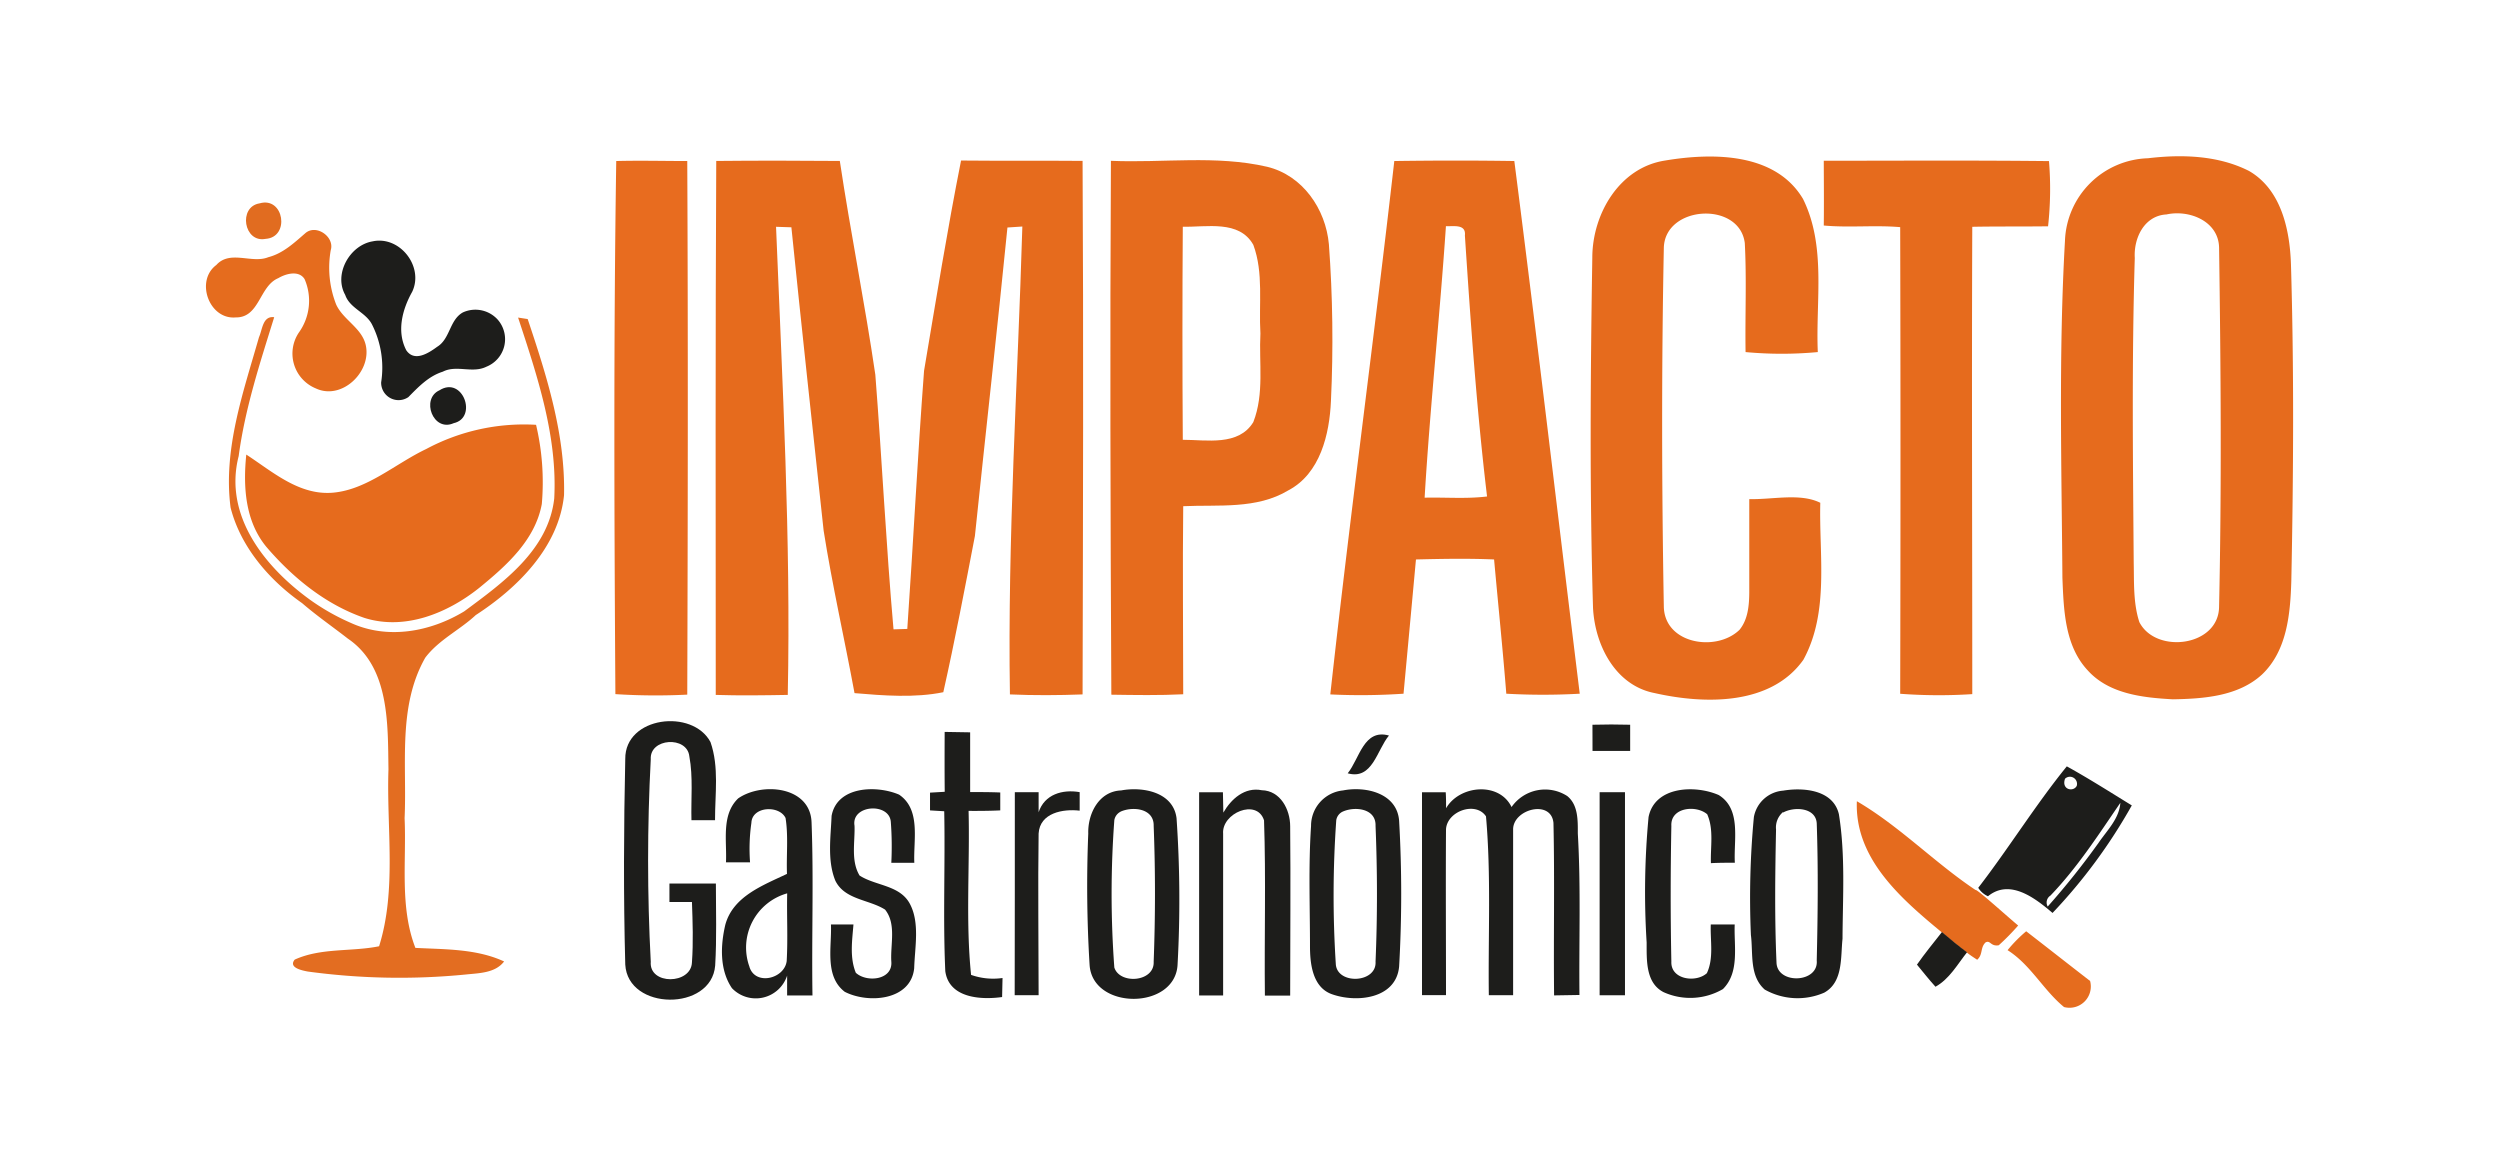 <?xml version="1.0" encoding="UTF-8"?>
<svg data-bbox="29 22 293.87 119.894" xmlns="http://www.w3.org/2000/svg" viewBox="0 0 352 164" height="164" width="352" data-type="color">
    <g>
        <path fill="#E66B1D" d="M234.447 22.603c6.64-1.11 15.52-1.16 19.42 5.41 3.3 6.69 1.76 14.39 2.08 21.56a55 55 0 0 1-10.17 0c-.08-5.11.16-10.24-.11-15.35-.74-5.92-11.23-5.34-11.4.66-.33 16.83-.3 33.69 0 50.52.09 5.29 7.41 6.44 10.66 3.27 1.18-1.44 1.35-3.4 1.37-5.18v-13.22c3.26.09 7.17-.89 10 .52-.19 7.33 1.29 15.38-2.38 22.1-4.59 6.48-13.95 6.27-20.91 4.7-5.57-1.06-8.44-6.76-8.71-12-.49-16.45-.36-32.93-.1-49.38.03-6.12 3.83-12.63 10.25-13.61" data-color="1"/>
        <path fill="#E66B1D" d="M302.427 22.283c4.75-.57 9.87-.42 14.22 1.78 4.56 2.62 5.76 8.29 5.92 13.15.44 14.86.35 29.73.05 44.59-.14 4.6-.59 9.81-4.13 13.17-3.34 3.07-8.23 3.42-12.56 3.49-4.19-.23-9-.74-12-4.1-3.23-3.48-3.36-8.55-3.54-13-.12-15.81-.54-31.67.36-47.46a12.07 12.07 0 0 1 11.68-11.62m2.62 7.91c-3.13.16-4.64 3.33-4.47 6.13-.43 14.29-.26 28.6-.15 42.9.06 2.78-.08 5.68.79 8.36 2.32 4.57 11.24 3.45 11.23-2.21.37-16.84.24-33.69 0-50.53-.09-3.71-4.2-5.35-7.4-4.65" data-color="1"/>
        <path fill="#E66B1D" d="M100.847 22.663c5.8-.06 11.6-.05 17.4 0 1.51 10.06 3.52 20 5 30.1.94 12 1.51 23.93 2.56 35.85l1.94-.06c.84-12.11 1.45-24.25 2.36-36.35 1.67-9.88 3.26-19.78 5.21-29.6 5.7.06 11.41 0 17.11.05.14 25 .06 50.08 0 75.12-3.41.13-6.82.15-10.23 0-.35-22 1.1-43.93 1.75-65.88l-2.1.14c-1.44 14.48-3.08 29-4.58 43.43-1.41 7.34-2.81 14.7-4.45 22-4 .82-8.4.48-12.5.13-1.41-7.63-3.14-15.21-4.35-22.88-1.53-14.23-3.09-28.46-4.54-42.71l-2.16-.07c.88 21.95 2.1 43.92 1.65 65.91-3.38.06-6.77.11-10.14 0-.01-25.1-.06-50.15.07-75.18" data-color="1"/>
        <path fill="#E66B1D" d="M156.417 22.643c7.31.32 14.79-.83 22 .84 5 1.21 8.24 5.94 8.69 10.9.542 7.34.639 14.707.29 22.06-.2 4.7-1.51 10.24-6 12.6-4.46 2.69-9.83 2-14.8 2.23-.1 8.83 0 17.66 0 26.48-3.37.17-6.75.11-10.12.06-.13-25.05-.2-50.12-.06-75.17m10.12 9.28q-.1 15 0 30c3.35 0 7.85.92 9.93-2.49 1.56-4 .78-8.34 1-12.48-.25-4.15.47-8.51-1-12.48-1.99-3.54-6.58-2.47-9.93-2.55" data-color="1"/>
        <path fill="#E66B1D" d="M196.317 22.673c5.63-.08 11.27-.09 16.9 0 3.21 25 6.14 50 9.21 75a92 92 0 0 1-10.34 0c-.5-6.3-1.15-12.6-1.72-18.9-3.66-.16-7.33-.09-11 0q-.87 9.45-1.75 18.9a89 89 0 0 1-10.31.1c2.76-25.05 6.16-50.04 9.01-75.1m7.27 9.17c-.86 12.76-2.24 25.47-3 38.23 2.93-.07 5.88.19 8.79-.17-1.46-12.22-2.31-24.49-3.12-36.75.19-1.66-1.65-1.25-2.65-1.31z" data-color="1"/>
        <path fill="#E66B1D" d="M256.787 22.633c10.57 0 21.14-.07 31.71.05a47.7 47.7 0 0 1-.13 9.18c-3.56.05-7.11 0-10.67.07-.09 21.93 0 43.86 0 65.8a73 73 0 0 1-10.15-.05q.08-32.85 0-65.7c-3.59-.31-7.18.1-10.76-.23.04-3.04.01-6.08 0-9.12" data-color="1"/>
        <path fill="#E66B1D" d="M60.027 63.213a29.13 29.13 0 0 1 15.45-3.4 35.2 35.2 0 0 1 .81 11.15c-.94 5.1-5 8.7-8.84 11.83-4.46 3.55-10.43 6-16.13 4.21-5.46-1.88-10.09-5.66-13.81-10-3-3.63-3.29-8.5-2.83-13 3.72 2.43 7.49 5.81 12.27 5.36s8.74-4.09 13.08-6.15" data-color="1"/>
        <path fill="#E86C1F" d="M86.767 22.673c3.35-.09 6.7 0 10 0 .12 25 .08 50.09 0 75.13a88 88 0 0 1-10.12-.07c-.16-25.03-.26-50.07.12-75.06" data-color="2"/>
        <path fill="#E16C20" d="M36.547 28.633c3.45-1 4.32 4.77.85 5-3.09.6-3.88-4.52-.85-5" data-color="3"/>
        <path fill="#E56C1E" d="M42.957 32.863c1.52-1.39 4.2.48 3.61 2.37a14.2 14.2 0 0 0 .76 7.63c1 2.21 3.69 3.33 4.19 5.82.76 3.73-3.43 7.72-7.06 6a5.3 5.3 0 0 1-2.39-7.84 7.67 7.67 0 0 0 .82-7.54c-.79-1.28-2.63-.78-3.7-.14-2.69 1.11-2.62 5.58-6 5.53-3.76.33-5.72-5.16-2.73-7.38 1.94-2.16 5-.15 7.32-1.1 2.06-.53 3.62-2 5.18-3.35" data-color="4"/>
        <path fill="#E56C1E" d="M282.667 133.783a20 20 0 0 1 2.62-2.66c3 2.32 6 4.68 9 7a3 3 0 0 1-.778 2.892 3 3 0 0 1-2.892.778c-2.91-2.38-4.7-5.95-7.95-8.01" data-color="4"/>
        <path fill="#1D1D1B" d="M52.467 33.983c3.83-.82 7.25 3.56 5.57 7.1-1.39 2.48-2.22 5.58-.83 8.24 1.15 1.68 3.13.4 4.34-.49 1.84-1.11 1.73-3.78 3.62-4.84a4.23 4.23 0 0 1 4.9 1 4.17 4.17 0 0 1-1.56 6.63c-2 1-4.21-.29-6.16.71-2 .63-3.43 2.14-4.85 3.58a2.45 2.45 0 0 1-3.83-2.08 13.45 13.45 0 0 0-1.27-8.11c-.87-1.76-3.14-2.29-3.79-4.2-1.66-2.95.66-7.01 3.86-7.54" data-color="5"/>
        <path fill="#1D1D1B" d="M61.877 54.953c3.28-2.08 5.43 3.86 2 4.63-2.91 1.3-4.65-3.44-2-4.63" data-color="5"/>
        <path fill="#E36D21" d="m74.297 44.923-1.35-.21c2.7 8.21 5.56 16.71 5.09 25.47-.82 7.3-7.24 11.87-12.68 15.9-4.75 2.87-10.73 4-15.94 1.63a31.3 31.3 0 0 1-5.81-3.3c-6.34-4.6-12.15-11.84-10-20.2.89-6.69 3-13.11 5-19.55-1.63-.21-1.65 1.73-2.14 2.81-2.22 7.78-5.07 15.8-4 24 1.41 5.55 5.47 10.23 10.07 13.45 2.06 1.78 4.31 3.33 6.45 5 5.89 4 5.61 12.06 5.71 18.39-.29 8.26 1.18 16.95-1.32 24.92-3.87.79-8.16.19-11.88 1.88-.92 1.13 1 1.52 1.84 1.68a95.4 95.4 0 0 0 22.22.42c1.87-.2 4.17-.19 5.42-1.84-3.9-1.8-8.3-1.69-12.49-1.91-2.24-5.78-1.24-12.19-1.52-18.26.35-7.54-1-15.72 2.91-22.6 1.89-2.51 4.86-3.9 7.11-6 5.86-3.8 11.69-9.55 12.43-16.88.19-8.53-2.44-16.81-5.12-24.8" data-color="6"/>
        <path fill="#1D1D1B" d="M278.537 125.003c4.21-5.45 8.12-11.75 12.47-17.1 3.11 1.72 6.11 3.63 9.15 5.5a75.7 75.7 0 0 1-11.16 15.14c-2.41-2.06-6-4.87-9.09-2.35a3.1 3.1 0 0 1-1.37-1.19m12.22-15.36c-.55 1.57 1.2 1.91 1.65 1a1 1 0 0 0-.443-1.13.996.996 0 0 0-1.207.13m-2.06 16.46a1.15 1.15 0 0 0-.38 1.54 108 108 0 0 0 7.18-9c1.2-1.76 2.89-3.37 3.05-5.61-3.07 4.48-6.05 9.12-9.85 13.07" data-color="5"/>
        <path fill="#1D1D1B" d="M88.037 106.863c-.06-6 9.48-7.12 12-2.38 1.23 3.51.63 7.34.64 11h-3.32c-.08-3 .25-6.06-.3-9-.31-2.89-5.62-2.58-5.43.43-.5 9.493-.5 19.007 0 28.5-.27 3.31 5.71 3.23 5.8.07.2-2.82.1-5.66 0-8.48h-3.17v-2.6h6.54c0 3.85.13 7.71-.1 11.55-.52 6.46-12.31 6.39-12.66-.15-.26-9.72-.21-19.34 0-28.94" data-color="5"/>
        <path fill="#1D1D1B" d="M224.217 102.043q2.655-.075 5.31 0v3.69h-5.3c-.01-1.27-.01-2.48-.01-3.69" data-color="5"/>
        <path fill="#1D1D1B" d="m133.007 103.053 3.59.06v8.41c1.41 0 2.83 0 4.24.06v2.52c-1.48.07-3 .08-4.46.07.19 7.69-.43 15.43.35 23.09a9.3 9.3 0 0 0 4.43.44l-.06 2.68c-3 .42-7.48.15-8-3.64-.34-7.49 0-15-.15-22.52l-2-.12v-2.5l2.07-.12c-.03-2.81-.02-5.63-.01-8.43" data-color="5"/>
        <path fill="#1D1D1B" d="M117.087 114.883c.77-4.22 6.35-4.35 9.5-3 3.11 2.1 2 6.43 2.15 9.6h-3.24a46 46 0 0 0-.07-5.75c-.19-2.78-5.61-2.44-5.11.54.08 2.3-.54 4.91.71 7 2.26 1.47 5.68 1.33 7.09 4s.69 6.07.6 9.06c-.47 4.57-6.51 5-9.78 3.31-2.88-2.21-1.8-6.35-1.94-9.48h3.17c-.18 2.26-.55 4.64.33 6.8 1.51 1.41 5.23 1.05 5-1.58-.15-2.4.74-5.29-.88-7.31-2.26-1.44-5.67-1.37-7-4.07-1.16-2.85-.65-6.11-.53-9.12" data-color="5"/>
        <path fill="#1D1D1B" d="M157.857 111.293c3-.56 7.33.2 7.8 3.9.47 6.827.52 13.677.15 20.51-.19 6.5-11.93 6.59-12.39.2a182 182 0 0 1-.19-18.54c-.08-2.79 1.49-5.95 4.63-6.07m-.09 3a1.64 1.64 0 0 0-.87 1.19c-.51 6.904-.51 13.836 0 20.74.76 2.42 5.67 2.06 5.54-.81.24-6.37.25-12.76 0-19.12.07-2.48-2.94-2.79-4.67-2.01z" data-color="5"/>
        <path fill="#1D1D1B" d="M172.247 114.413c1.1-1.91 3-3.63 5.41-3.15 2.63.06 4 2.72 4 5.08.08 7.95 0 15.89 0 23.84h-3.56c-.09-8.22.16-16.47-.12-24.68-1-3.14-6-1-5.76 1.89v22.77h-3.38v-28.61h3.35c.01.93.04 1.86.06 2.86" data-color="5"/>
        <path fill="#1D1D1B" d="M189.097 111.293c3.2-.63 7.62.38 7.9 4.29.39 6.828.39 13.672 0 20.5-.42 4.6-6.08 5.15-9.55 3.87-2.64-1-3-4.26-3-6.71 0-5.65-.23-11.31.15-16.94a5 5 0 0 1 4.5-5.01m-.08 3a1.61 1.61 0 0 0-.87 1.18c-.48 6.774-.5 13.573-.06 20.35.28 2.85 5.78 2.59 5.59-.43.27-6.36.26-12.75 0-19.11.09-2.47-2.93-2.79-4.66-1.99" data-color="5"/>
        <path fill="#1D1D1B" d="M232.117 115.043c.87-4.36 6.57-4.55 9.88-3.1 3.23 2 2.08 6.36 2.27 9.53-1.13 0-2.25 0-3.37.06-.08-2.29.43-4.72-.52-6.88-1.54-1.34-5.19-1-5.05 1.63-.12 6.37-.13 12.75 0 19.12-.1 2.55 3.49 3 5 1.62 1-2.14.46-4.59.55-6.86h3.37c-.13 3 .73 6.72-1.66 9.1a9.13 9.13 0 0 1-8.34.44c-2.57-1.3-2.39-4.57-2.4-7a113.4 113.4 0 0 1 .27-17.66" data-color="5"/>
        <path fill="#1D1D1B" d="M251.067 111.323c2.87-.48 7.05-.12 7.85 3.32.93 5.79.54 11.7.51 17.54-.28 2.6.11 6.09-2.57 7.58a9.4 9.4 0 0 1-8.38-.43c-2.19-1.93-1.62-5.1-1.95-7.69-.24-5.54-.1-11.09.42-16.61a4.54 4.54 0 0 1 4.12-3.71m0 3a2.85 2.85 0 0 0-1 2.47c-.13 6.28-.21 12.57.07 18.84.22 3 5.94 2.76 5.66-.4.15-6.43.22-12.87 0-19.3-.13-2.26-3.19-2.39-4.75-1.52z" data-color="5"/>
        <path fill="#1D1D1B" d="M142.887 111.543h3.35v2.82c.83-2.52 3.36-3.25 5.78-2.83v2.61c-2.34-.28-5.6.3-5.78 3.21-.11 7.59 0 15.18 0 22.77h-3.37c.01-9.51.03-19.05.02-28.58" data-color="5"/>
        <path fill="#1D1D1B" d="M189.757 108.883c1.68-2.1 2.26-6.31 5.81-5.32-1.71 2.04-2.31 6.29-5.81 5.32" data-color="5"/>
        <path fill="#1D1D1B" d="M103.937 112.413c3.35-2.32 10.15-1.72 10.33 3.37.31 8.11 0 16.25.13 24.38h-3.57v-2.8a4.638 4.638 0 0 1-7.77 1.77c-1.75-2.57-1.62-6-.93-8.94 1.1-4 5.31-5.54 8.68-7.15-.1-2.63.21-5.28-.2-7.87-.89-1.84-4.72-1.65-4.81.68a25.7 25.7 0 0 0-.19 5.56h-3.39c.15-3-.69-6.69 1.72-9m1.59 23.74c.84 2.66 4.93 1.67 5.24-.84.18-3.17 0-6.36.07-9.53a7.93 7.93 0 0 0-5.31 10.35z" data-color="5"/>
        <path fill="#1D1D1B" d="M225.227 111.543h3.57v28.59h-3.57z" data-color="5"/>
        <path fill="#1D1D1B" d="M203.607 113.803c1.87-3.25 7.48-3.78 9.22-.17a5.75 5.75 0 0 1 7.84-1.55c1.56 1.26 1.49 3.46 1.49 5.28.44 7.57.15 15.15.23 22.73l-3.57.06c-.09-8.1.09-16.2-.09-24.29-.32-3.35-5.71-1.93-5.68.94v23.32h-3.42c-.11-8.39.34-16.82-.4-25.18-1.45-2.18-5.52-.72-5.63 1.85-.05 7.77 0 15.55 0 23.32h-3.38v-28.56h3.34c.05.74.05 1.5.05 2.25" data-color="5"/>
        <path fill="#E56B1E" d="M261.447 112.813c6 3.5 10.93 8.64 16.71 12.5.15-.19 4.47 3.73 6 5a33 33 0 0 1-2.73 2.78c-1.17.2-1.17-.77-1.86-.4-.78.75-.34 1.71-1.18 2.44-.49-.32-1-.65-1.44-1-1.21-.9-2.37-1.88-3.53-2.85-5.69-4.7-12.3-10.37-11.97-18.47" data-color="7"/>
        <path fill="#1D1D1B" d="M273.427 131.233c1.16 1 2.32 1.95 3.53 2.85-1.36 1.71-2.47 3.75-4.44 4.85-.91-1-1.75-2.07-2.61-3.11 1.1-1.58 2.33-3.07 3.52-4.59" data-color="5"/>
    </g>
</svg>
